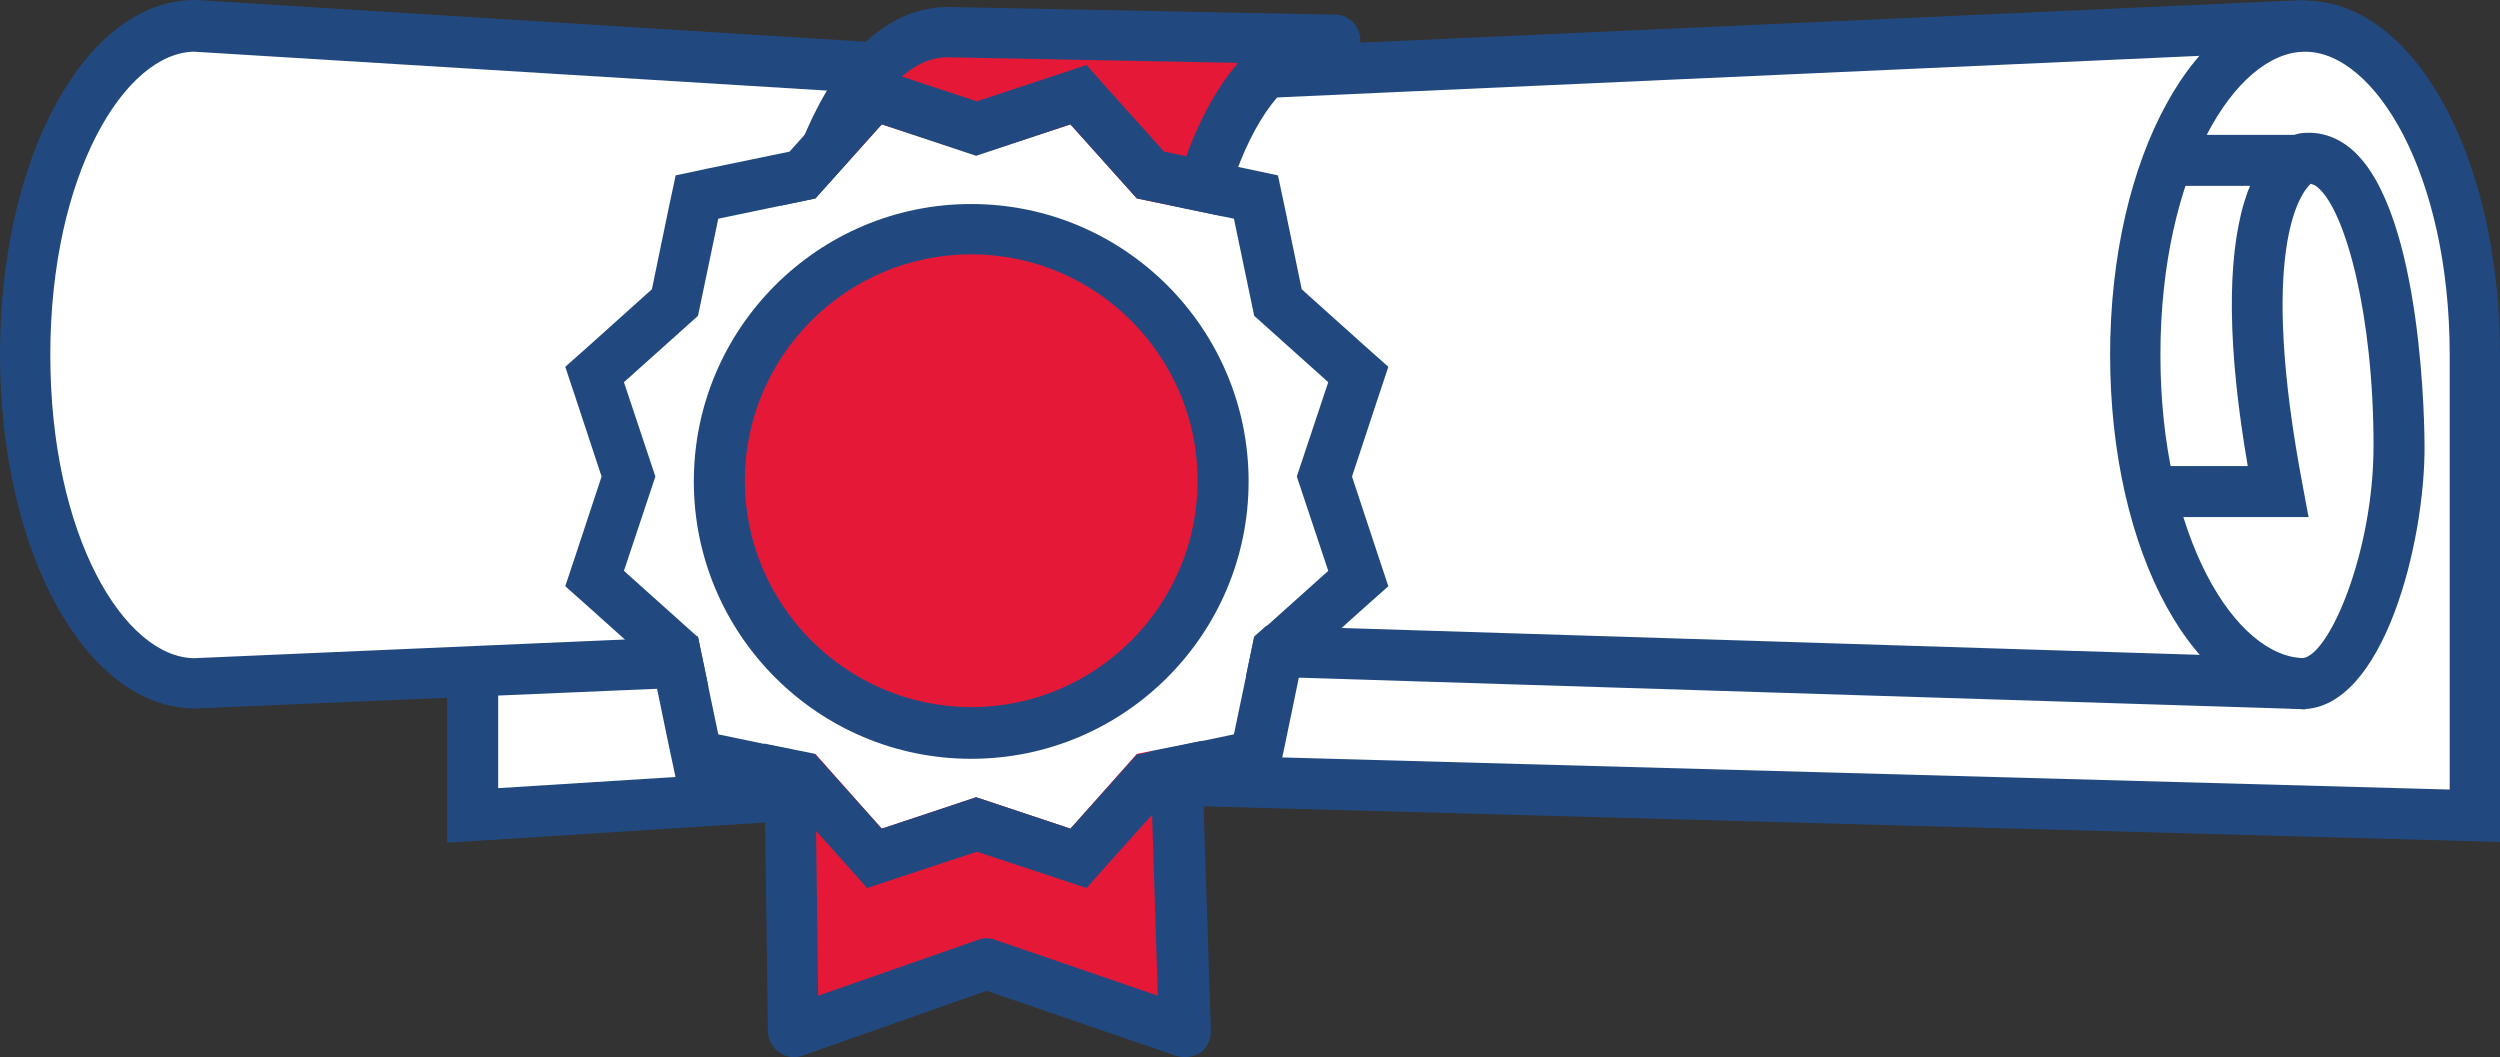 <?xml version="1.0" encoding="utf-8"?>
<!-- Generator: Adobe Illustrator 22.1.0, SVG Export Plug-In . SVG Version: 6.00 Build 0)  -->
<svg version="1.1" id="Layer_1" xmlns="http://www.w3.org/2000/svg" xmlns:xlink="http://www.w3.org/1999/xlink" x="0px" y="0px"
	 viewBox="0 0 357.8 151.3" style="enable-background:new 0 0 357.8 151.3;" xml:space="preserve">
<rect x="0" y="0" width="357.8" height="151.3" fill="#333333" stroke="none"/>
<style type="text/css">
	.st0{fill:#FFFFFF;}
	.st1{fill:#22497F;}
	.st2{fill:#E51937;}
</style>
<path class="st0" d="M329.8,97.8c-13.4,0-24.3-21.1-24.3-47s10.9-47,24.3-47s24.3,21.1,24.3,47v66l-199.8-5.5l-86.7,5.5V99.3
	l97.2-16.9L329.8,97.8z"/>
<g>
	<path class="st0" d="M330,3.8l-175.2,7.9l-127-7.9c-13.4,0-24.3,21.1-24.3,47s10.9,47,24.3,47l126.4-5.5l175.7,5.5"/>
	<path class="st1" d="M28,101.4L28,101.4c-15.7,0-28-22.3-28-50.7S12.3,0,27.9,0h0.2l126.8,7.9l175-7.9l0.3,7.3l-175.3,7.9h-0.2
		L27.8,7.4C17.9,7.5,7.2,24.9,7.2,50.8s10.6,43.3,20.6,43.4l126.5-5.5h0.1l175.7,5.5l-0.2,7.3L154.3,96L28,101.4z"/>
</g>
<path class="st1" d="M329.4,101.5v-7.3c3.8,0,10.3-15,10.3-30.4c0-18.8-4-33.5-7.9-36.9c-0.4-0.4-0.8-0.5-1.1-0.6
	c-1.4,1.3-7.6,9.3-1.1,43.4l0.8,4.3h-23.8v-7.3h15.1c-2.9-16.8-3-29.5-0.5-37.8c2.4-7.9,6.6-9.4,7.5-9.7l0.4-0.1
	c2.7-0.4,5.3,0.4,7.5,2.3c10.3,8.9,10.4,41,10.4,42.4C347.1,77.4,341.2,101.5,329.4,101.5z"/>
<rect x="309.2" y="19.3" class="st1" width="20.8" height="7.3"/>
<path class="st1" d="M64,120.6V99.2h7.3v13.6l82.6-5.2h0.2l196.5,5.4V50.8c0-25.9-10.7-43.4-20.7-43.4s-20.7,17.4-20.7,43.4
	c0,25.9,10.7,43.4,20.7,43.4v7.3c-15.7,0-27.9-22.3-27.9-50.7s12.3-50.7,27.9-50.7s27.9,22.3,27.9,50.7v69.7L154,114.9L64,120.6z"/>
<g>
	<g>
		<path class="st2" d="M191,5.7c-13.4,0-22.7,21.9-22.7,50.8l0.1,54.2l1.2,37.1l-28.3-9.7l-27.6,9.7l-1.2-90.9
			c0-28.9,9.9-52.2,23.3-52.2L191,5.7z"/>
		<path class="st1" d="M169.5,151.3c-0.4,0-0.8-0.1-1.2-0.2l-27.1-9.3l-26.4,9.3c-1.1,0.4-2.3,0.2-3.3-0.5s-1.5-1.8-1.6-2.9
			l-1.2-90.9c0-32.4,11.3-55.8,27-55.8l55.4,1.1c2,0,3.6,1.7,3.6,3.7c0,2-1.6,3.6-3.6,3.6c-10.7,0-19.1,20.7-19.1,47.1l0.1,54.1
			l1.2,37c0,1.2-0.5,2.3-1.5,3.1C171.1,151.1,170.3,151.3,169.5,151.3z M135.6,8.2C124.8,8.2,116,30,116,56.7l1.1,85.8l22.9-8
			c0.8-0.3,1.6-0.3,2.4,0l23.3,8l-1-31.8v-0.1l-0.1-54.2c0-21.3,4.8-38.4,12.6-47.4L135.6,8.2z"/>
	</g>
	<g>
		<polygon class="st0" points="139.7,22.2 153.2,17.8 162.7,28.4 176.6,31.3 179.5,45.2 190.1,54.7 185.6,68.2 190.1,81.7 
			179.5,91.1 176.6,105.1 162.7,107.9 153.2,118.6 139.7,114.1 126.2,118.6 116.7,107.9 102.8,105.1 99.9,91.1 89.3,81.7 93.8,68.2 
			89.3,54.7 99.9,45.2 102.8,31.3 116.7,28.4 126.2,17.8 		"/>
		<path class="st1" d="M153.2,17.8l9.5,10.6l13.9,2.9l2.9,13.9l10.6,9.5l-4.5,13.5l4.5,13.5l-10.6,9.5l-2.9,13.9l-13.9,2.9
			l-9.5,10.6l-13.5-4.5l-13.5,4.5l-9.5-10.6l-13.9-2.9l-2.9-13.9l-10.6-9.5l4.5-13.5l-4.5-13.5l10.6-9.5l2.9-13.9l13.9-2.9l9.5-10.6
			l13.5,4.5L153.2,17.8 M155.5,9.3l-4.5,1.5l-11.2,3.7l-11.2-3.7l-4.5-1.5l-3.2,3.6l-7.9,8.8l-11.6,2.4l-4.7,1l-1,4.7l-2.4,11.6
			l-8.8,7.9l-3.6,3.2l1.5,4.5l3.7,11.2l-3.7,11.2l-1.5,4.5l3.6,3.2l8.8,7.9l2.4,11.6l1,4.7l4.7,1l11.6,2.4l7.9,8.8l3.2,3.6l4.5-1.5
			l11.2-3.7l11.2,3.7l4.5,1.5l3.2-3.6l7.9-8.8l11.6-2.4l4.7-1l1-4.7l2.4-11.6l8.8-7.9l3.6-3.2l-1.5-4.5l-3.7-11.2l3.7-11.2l1.5-4.5
			l-3.6-3.2l-8.8-7.9l-2.4-11.6l-1-4.7l-4.7-1l-11.6-2.4l-7.9-8.8L155.5,9.3L155.5,9.3z"/>
	</g>
	<g>
		
			<ellipse transform="matrix(0.141 -0.99 0.99 0.141 51.239 196.674)" class="st2" cx="139" cy="68.8" rx="36.1" ry="36.1"/>
		<path class="st1" d="M139,108.6c-21.9,0-39.7-17.8-39.7-39.7s17.8-39.7,39.7-39.7s39.7,17.8,39.7,39.7S160.9,108.6,139,108.6z
			 M139,36.4c-17.9,0-32.4,14.6-32.4,32.4s14.6,32.4,32.4,32.4c17.9,0,32.4-14.6,32.4-32.4S156.9,36.4,139,36.4z"/>
	</g>
</g>
</svg>
